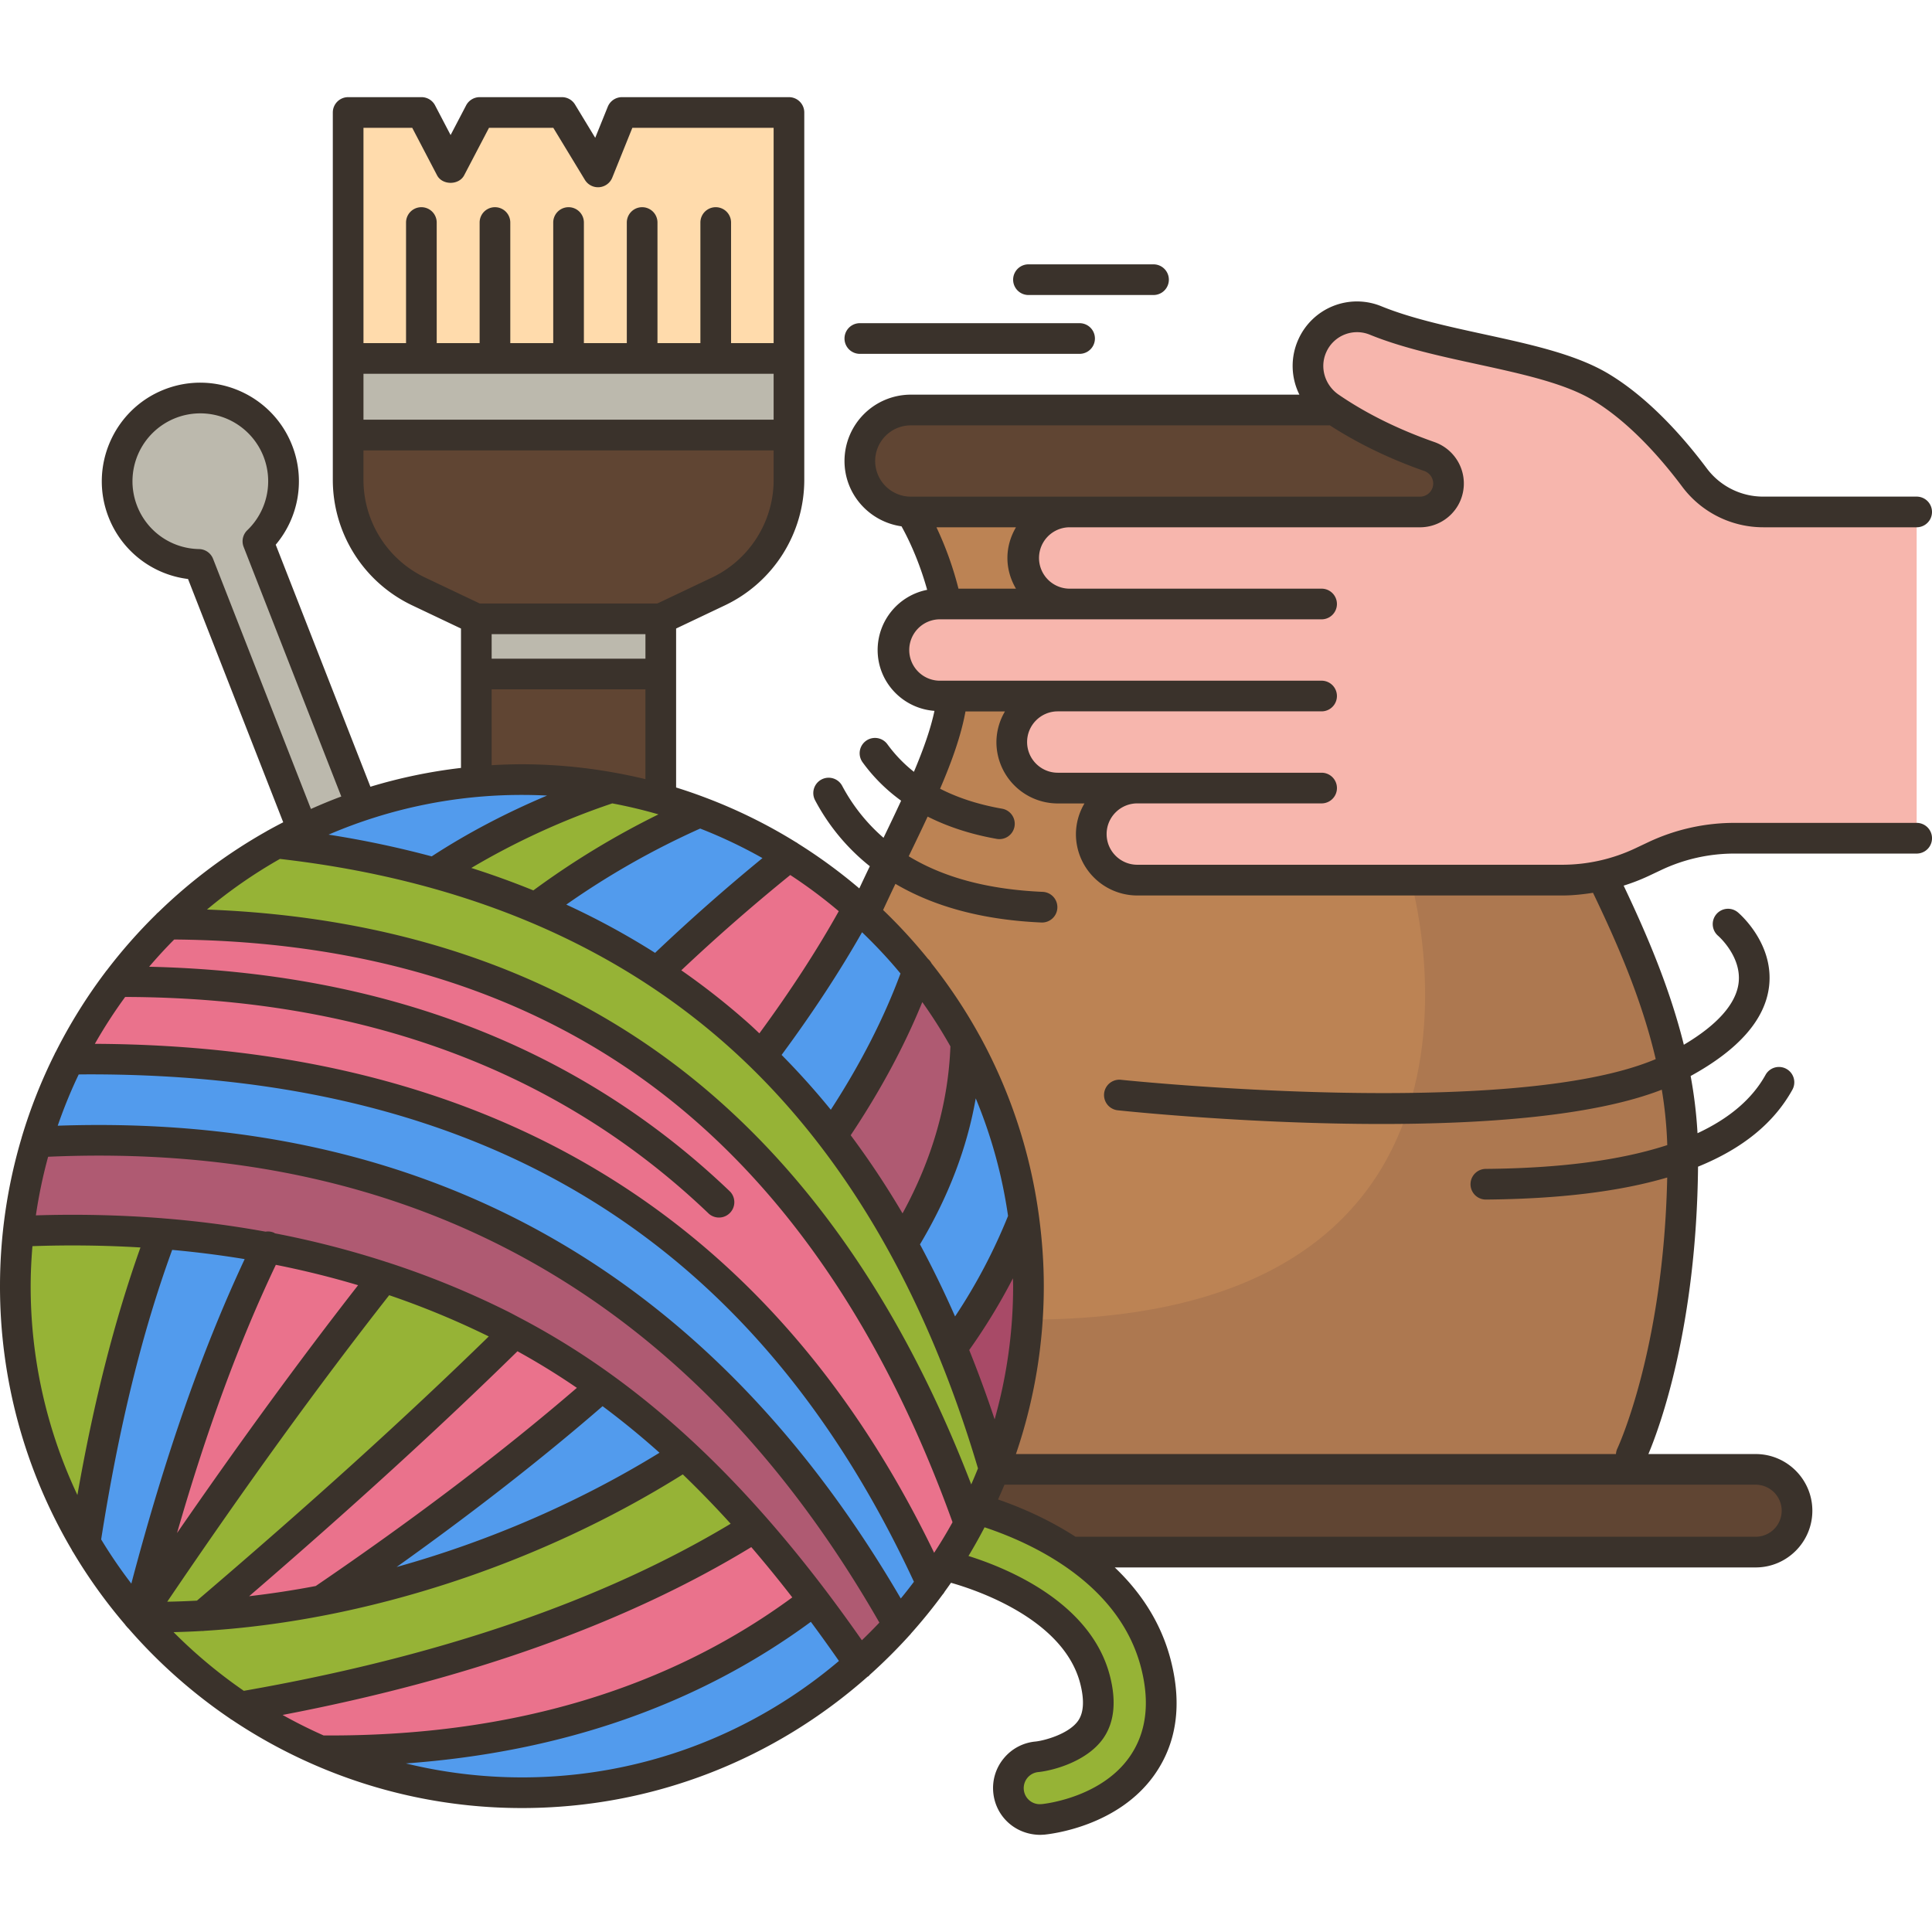 <?xml version="1.0" encoding="UTF-8" standalone="no"?>
<svg xmlns="http://www.w3.org/2000/svg" version="1.1" xmlns:xlink="http://www.w3.org/1999/xlink" width="512" height="512" x="0" y="0" viewBox="0 0 126 113.328" style="enable-background:new 0 0 512 512" xml:space="preserve" class=""><g><path fill="#f7b6ad" d="M107.92 49.496a12.07 12.07 0 0 1 5.18-1.17H125v-21.27h-10.01a5.56 5.56 0 0 1-4.46-2.23c-1.37-1.83-3.57-4.38-6.13-5.92-3.56-2.14-10.15-2.49-14.69-4.34-.39-.16-.8-.24-1.2-.24-1.23 0-2.39.72-2.93 1.9-.64 1.44-.14 3.12 1.17 4.01.08.06.16.11.25.17H59.4a3.31 3.31 0 0 0-3.32 3.32 3.32 3.32 0 0 0 3.32 3.33s1.54 2.34 2.33 6h-.49c-.83 0-1.58.34-2.12.88s-.88 1.29-.88 2.12c0 1.66 1.34 3 3 3h.87c-.19 1.89-1 4.07-2.08 6.47-.62 1.38-1.32 2.84-2.05 4.35-.53 1.09-1.07 2.2-1.59 3.34l-.01.01c-.13-.13-.26-.25-.39-.37a33.08 33.08 0 0 0-4.51-3.37 32.341 32.341 0 0 0-5.84-2.88c-.83-.32-1.68-.6-2.54-.84v-11.74c1.78-.85 3.77-1.79 3.77-1.79a8.036 8.036 0 0 0 4.58-7.26V.996H40.57L39 4.876 36.65.996h-5.36l-1.9 3.63-1.9-3.63h-4.78v23.98c0 3.1 1.78 5.93 4.58 7.26l3.77 1.79v10.62c-2.6.23-5.11.76-7.5 1.56l-6.74-17.24a5.43 5.43 0 0 0 1.3-5.89c-1.09-2.8-4.24-4.17-7.03-3.08s-4.17 4.24-3.08 7.03a5.43 5.43 0 0 0 4.96 3.45l6.76 17.28c-.58.28-1.15.58-1.71.89a33.003 33.003 0 0 0-7.07 5.28h-.01c-1.2 1.17-2.3 2.42-3.29 3.75h-.01a32.87 32.87 0 0 0-3.14 5.06c-.87 1.72-1.59 3.53-2.14 5.4-.56 1.88-.95 3.83-1.17 5.83-.13 1.18-.19 2.37-.19 3.58 0 6.1 1.66 11.82 4.55 16.73 1.01 1.72 2.18 3.34 3.47 4.84h.01v.01c1.93 2.24 4.16 4.22 6.63 5.87 1.64 1.1 3.39 2.06 5.22 2.85 4.03 1.76 8.48 2.73 13.16 2.73a32.9 32.9 0 0 0 22.02-8.41v-.01c.89-.78 1.73-1.63 2.53-2.52a33.092 33.092 0 0 0 3.02-3.89c.06.02.12.03.18.05.08.02 8.21 1.89 9.63 7.42.35 1.38.25 2.47-.29 3.25-.87 1.24-2.83 1.7-3.5 1.77a2.065 2.065 0 0 0-1.86 2.23c.1 1.06.98 1.86 2.04 1.86l.2-.01c.44-.04 4.36-.5 6.46-3.48 1.28-1.81 1.58-4.04.92-6.63-.86-3.36-3.14-5.71-5.54-7.32h44.65a2.7 2.7 0 0 0 2.7-2.7c0-1.49-1.21-2.69-2.7-2.69h-8.12v-.93s3.37-6.99 3.37-19.5c0-1.98-.23-3.9-.61-5.76-.95-4.55-2.84-8.74-4.67-12.52.89-.2 1.76-.49 2.59-.89z" opacity="1" data-original="#f7b6ad" class=""></path><path fill="#96b336" d="M75.39 102.206c.66 2.59.36 4.82-.92 6.63-2.1 2.98-6.02 3.44-6.46 3.48l-.2.01c-1.06 0-1.94-.8-2.04-1.86-.1-1.12.73-2.12 1.86-2.23.67-.07 2.63-.53 3.5-1.77.54-.78.64-1.87.29-3.25-1.42-5.53-9.55-7.4-9.63-7.42-.06-.02-.12-.03-.18-.05.58-.87 1.11-1.78 1.61-2.71.17-.32.33-.64.5-.97 1.36.4 3.8 1.26 6.13 2.82 2.4 1.61 4.68 3.96 5.54 7.32z" opacity="1" data-original="#f48ca7" class=""></path><path fill="#a84a67" d="M66.77 73.106c.2 1.45.3 2.93.3 4.44 0 4.21-.79 8.24-2.22 11.94-.81-2.76-1.73-5.4-2.76-7.91 1.91-2.6 3.47-5.42 4.68-8.47z" opacity="1" data-original="#a84a67"></path><path fill="#af5a72" d="M63 61.646v.01c-.11 4.66-1.62 9.07-4.14 13.13l-.01.01a53.168 53.168 0 0 0-4.59-7.06c2.44-3.57 4.33-7.16 5.61-10.79 1.17 1.47 2.22 3.04 3.13 4.7z" opacity="1" data-original="#af5a72" class=""></path><path fill="#ea728c" d="M51.48 49.486c1.6 1 3.11 2.12 4.51 3.37-1.71 3.15-3.83 6.39-6.32 9.7h-.01c-.46-.45-.94-.9-1.42-1.33a43.788 43.788 0 0 0-5.4-4.16c2.83-2.71 5.71-5.25 8.64-7.58z" opacity="1" data-original="#ea728c" class=""></path><path fill="#96b336" d="M43.1 45.766c.86.24 1.71.52 2.54.84a52.903 52.903 0 0 0-10.71 6.25c-2.09-.88-4.29-1.64-6.6-2.26v-.02c3.35-2.23 7.16-4.1 11.52-5.56h.01c1.1.2 2.18.45 3.24.75z" opacity="1" data-original="#f48ca7" class=""></path><path fill="#529bed" d="M63 61.656c1.92 3.48 3.22 7.34 3.77 11.45a37.748 37.748 0 0 1-4.68 8.47c-.97-2.38-2.05-4.64-3.24-6.78l.01-.01c2.52-4.06 4.03-8.47 4.14-13.13zM56.38 53.226c1.25 1.14 2.42 2.39 3.49 3.72-1.28 3.63-3.17 7.22-5.61 10.79a47.395 47.395 0 0 0-4.6-5.18h.01c2.49-3.31 4.61-6.55 6.32-9.7.13.12.26.24.39.37zM45.64 46.606c2.05.77 4.01 1.73 5.84 2.88-2.93 2.33-5.81 4.87-8.64 7.58a46.92 46.92 0 0 0-7.91-4.21c3.19-2.41 6.74-4.51 10.71-6.25zM34.04 44.506c1.98 0 3.92.17 5.81.51-4.36 1.46-8.17 3.33-11.52 5.56v.02c-3.22-.9-6.66-1.55-10.31-1.95.56-.31 1.13-.61 1.71-.89a32.961 32.961 0 0 1 11.33-3.11c.98-.1 1.98-.14 2.98-.14zM17.42 75.016c-3.58 7.37-6.22 15.54-8.4 24.1-1.29-1.5-2.46-3.12-3.47-4.84 1.1-7.15 2.66-13.96 5-20.17 2.35.19 4.64.49 6.87.91zM39.25 84.096c1.87 1.35 3.67 2.85 5.4 4.47-7.05 4.55-15.39 7.85-23.64 9.47v-.01c6.77-4.61 12.91-9.25 18.24-13.93zM56.06 102.156v.01a32.9 32.9 0 0 1-22.02 8.41c-4.68 0-9.13-.97-13.16-2.73 12.83.12 23.57-3.15 32.21-9.81 1.01 1.32 1.99 2.7 2.97 4.12z" opacity="1" data-original="#ba6a7e" class=""></path><path fill="#96b336" d="M44.65 88.566c1.57 1.46 3.08 3.03 4.54 4.7-9.08 5.71-20.63 9.51-33.53 11.73-2.47-1.65-4.7-3.63-6.63-5.87 1.38.03 2.78 0 4.2-.09 2.55-.15 5.16-.49 7.78-1 8.25-1.62 16.59-4.92 23.64-9.47z" opacity="1" data-original="#f48ca7" class=""></path><path fill="#604533" d="M114.5 89.496a2.693 2.693 0 0 1 1.91 4.6 2.7 2.7 0 0 1-1.91.79H69.85c-2.33-1.56-4.77-2.42-6.13-2.82.41-.84.78-1.7 1.13-2.58v.01h41.53z" opacity="1" data-original="#604533" class=""></path><path fill="#bc8354" d="M57.98 49.876c.73-1.51 1.43-2.97 2.05-4.35 1.08-2.4 1.89-4.58 2.08-6.47h6.88c-.83 0-1.58.34-2.12.88-.55.54-.88 1.3-.88 2.12 0 1.66 1.34 3 3 3h5.18c-.83 0-1.58.34-2.12.88-.55.54-.88 1.3-.88 2.12 0 1.66 1.34 3.01 3 3.01h27.72c.87 0 1.74-.09 2.58-.28 1.83 3.78 3.72 7.97 4.67 12.52.38 1.86.61 3.78.61 5.76 0 12.51-3.37 19.5-3.37 19.5v.93H64.85v-.01c1.43-3.7 2.22-7.73 2.22-11.94 0-1.51-.1-2.99-.3-4.44-.55-4.11-1.85-7.97-3.77-11.45v-.01c-.91-1.66-1.96-3.23-3.13-4.7a33.244 33.244 0 0 0-3.49-3.72l.01-.01c.52-1.14 1.06-2.25 1.59-3.34z" opacity="1" data-original="#bc8354" class=""></path><path fill="#604533" d="M94.48 25.196c0 .31-.08.63-.25.92-.33.58-.95.94-1.62.94H59.4a3.32 3.32 0 0 1-3.32-3.33 3.31 3.31 0 0 1 3.32-3.32H87c1.83 1.22 3.91 2.23 6.22 3.03.78.28 1.26 1 1.26 1.76z" opacity="1" data-original="#604533" class=""></path><path fill="#bc8354" d="M59.4 27.056h10.3c-.83 0-1.58.34-2.12.88s-.88 1.29-.88 2.12c0 1.66 1.34 3 3 3h-7.97c-.79-3.66-2.33-6-2.33-6z" opacity="1" data-original="#bc8354" class=""></path><path fill="#96b336" d="M64.85 89.486c-.35.88-.72 1.74-1.13 2.58-.17.33-.33.65-.5.97-4.52-12.76-11.03-22.4-19.51-28.92-8.8-6.75-19.71-10.15-32.76-10.19 2.1-2.06 4.48-3.84 7.07-5.28 3.65.4 7.09 1.05 10.31 1.95 2.31.62 4.51 1.38 6.6 2.26a46.92 46.92 0 0 1 7.91 4.21c1.92 1.25 3.71 2.64 5.4 4.16.48.43.96.88 1.42 1.33 1.65 1.6 3.18 3.33 4.6 5.18 1.68 2.18 3.22 4.54 4.59 7.06 1.19 2.14 2.27 4.4 3.24 6.78 1.03 2.51 1.95 5.15 2.76 7.91z" opacity="1" data-original="#f48ca7" class=""></path><path fill="#ea728c" d="M7.65 57.676c.99-1.33 2.09-2.58 3.29-3.75h.01c13.05.04 23.96 3.44 32.76 10.19 8.48 6.52 14.99 16.16 19.51 28.92a33.331 33.331 0 0 1-2.45 3.92c-11.08-24.35-30.56-34.59-56.27-34.22a32.87 32.87 0 0 1 3.14-5.06z" opacity="1" data-original="#ea728c" class=""></path><path fill="#529bed" d="M60.77 96.956c-.68.93-1.41 1.83-2.18 2.68-12.88-22.92-31.9-32.8-56.23-31.5.55-1.87 1.27-3.68 2.14-5.4 25.71-.37 45.19 9.87 56.27 34.22z" opacity="1" data-original="#ba6a7e" class=""></path><path fill="#af5a72" d="M17.42 75.016a65.71 65.71 0 0 0-6.87-.91 74.45 74.45 0 0 0-9.36-.14c.22-2 .61-3.95 1.17-5.83 24.33-1.3 43.35 8.58 56.23 31.5-.8.89-1.64 1.74-2.53 2.52-.98-1.42-1.96-2.8-2.97-4.12a81.302 81.302 0 0 0-3.89-4.77h-.01a63.295 63.295 0 0 0-4.54-4.7 55.158 55.158 0 0 0-5.4-4.47 48.26 48.26 0 0 0-5.67-3.53c-.3-.16-.6-.32-.9-.47a55.586 55.586 0 0 0-7.65-3.14c-2.46-.81-4.99-1.46-7.61-1.94z" opacity="1" data-original="#af5a72" class=""></path><path fill="#604533" d="M51.45 22.036v2.94c0 3.1-1.78 5.93-4.58 7.26 0 0-1.99.94-3.77 1.79H31.06l-3.77-1.79a8.036 8.036 0 0 1-4.58-7.26v-2.94z" opacity="1" data-original="#604533" class=""></path><path fill="#ffdbac" d="M27.48 17.036h-4.77V.996h4.78l1.9 3.63 1.9-3.63h5.36L39 4.876l1.57-3.88h10.88v16.04H32.28z" opacity="1" data-original="#ffdbac" class=""></path><path fill="#ea728c" d="M49.2 93.266c1.33 1.51 2.63 3.1 3.89 4.77-8.64 6.66-19.38 9.93-32.21 9.81-1.83-.79-3.58-1.75-5.22-2.85 12.9-2.22 24.45-6.02 33.53-11.73z" opacity="1" data-original="#ea728c" class=""></path><path fill="#604533" d="M43.1 37.626v8.14c-1.06-.3-2.14-.55-3.24-.75h-.01a32.78 32.78 0 0 0-5.81-.51c-1 0-2 .04-2.98.14v-7.02z" opacity="1" data-original="#604533" class=""></path><path fill="#bcb9ad" d="M31.06 34.026H43.1v3.6H31.06z" opacity="1" data-original="#bcb9ad" class=""></path><path fill="#ea728c" d="M33.58 80.566a48.26 48.26 0 0 1 5.67 3.53c-5.33 4.68-11.47 9.32-18.24 13.93v.01c-2.62.51-5.23.85-7.78 1 7.37-6.28 14.24-12.46 20.35-18.47z" opacity="1" data-original="#ea728c" class=""></path><path fill="#96b336" d="M32.68 80.096c.3.15.6.31.9.47-6.11 6.01-12.98 12.19-20.35 18.47-1.42.09-2.82.12-4.2.09v-.01c5.22-7.79 10.54-15.24 16-22.16 2.64.86 5.19 1.91 7.65 3.14z" opacity="1" data-original="#f48ca7" class=""></path><path fill="#bcb9ad" d="m16.82 28.966 6.74 17.24c-1.32.44-2.6.96-3.83 1.55l-6.76-17.28a5.43 5.43 0 0 1-4.96-3.45c-1.09-2.79.29-5.94 3.08-7.03s5.94.28 7.03 3.08c.82 2.1.24 4.41-1.3 5.89z" opacity="1" data-original="#bcb9ad" class=""></path><path fill="#ea728c" d="M17.42 75.016c2.62.48 5.15 1.13 7.61 1.94-5.46 6.92-10.78 14.37-16 22.16h-.01c2.18-8.56 4.82-16.73 8.4-24.1z" opacity="1" data-original="#ea728c" class=""></path><path fill="#96b336" d="M1.19 73.966c3.21-.15 6.33-.1 9.36.14-2.34 6.21-3.9 13.02-5 20.17A32.884 32.884 0 0 1 1 77.546c0-1.21.06-2.4.19-3.58z" opacity="1" data-original="#f48ca7" class=""></path><path fill="#bcb9ad" d="M51.45 17.036v5H22.71v-5H46.68z" opacity="1" data-original="#bcb9ad" class=""></path><path fill="#ad7850" d="M109.14 63.306c-.95-4.55-2.84-8.74-4.67-12.52-.84.19-1.71.28-2.58.28H92s2.21 7.53-.14 14.87c-2.23 6.98-8.58 13.79-24.87 13.79-.21 3.42-.96 6.7-2.14 9.76v.01h41.53v-.93s3.37-6.99 3.37-19.5c0-1.98-.23-3.9-.61-5.76z" opacity="1" data-original="#ad7850"></path><g fill="#3a322b"><path d="M125 47.33h-11.901a13.18 13.18 0 0 0-5.603 1.259l-.858.406a11.195 11.195 0 0 1-4.748 1.066H74.172c-1.104 0-2.001-.897-2.001-2.001s.897-2.001 2.001-2.001h12.02a1 1 0 1 0 0-2H68.986c-1.104 0-2.001-.897-2.001-2.001s.897-2.001 2.001-2.001h17.205a1 1 0 1 0 0-2H61.237a2.002 2.002 0 0 1 0-4.002h24.954a1 1 0 1 0 0-2h-16.49a2.002 2.002 0 0 1 0-4.002h22.908a2.87 2.87 0 0 0 2.489-1.447 2.864 2.864 0 0 0-1.55-4.112c-2.351-.824-4.449-1.862-6.238-3.087-.914-.624-1.257-1.789-.816-2.771a2.195 2.195 0 0 1 2.841-1.145c2.093.854 4.57 1.394 6.967 1.915 2.952.643 5.74 1.25 7.579 2.355 2.419 1.454 4.514 3.884 5.846 5.667a6.595 6.595 0 0 0 5.265 2.624H125a1 1 0 1 0 0-2h-10.009a4.588 4.588 0 0 1-3.663-1.821c-1.438-1.926-3.72-4.563-6.417-6.185-2.122-1.274-5.066-1.916-8.185-2.595-2.313-.504-4.703-1.024-6.636-1.813a4.188 4.188 0 0 0-5.421 2.176 4.2 4.2 0 0 0 .075 3.588H59.401a4.33 4.33 0 0 0-4.325 4.325c0 2.177 1.622 3.965 3.718 4.263.37.66 1.112 2.13 1.673 4.141a4.005 4.005 0 0 0-3.23 3.923c0 2.106 1.64 3.818 3.706 3.971-.255 1.207-.734 2.54-1.34 3.975a9.192 9.192 0 0 1-1.728-1.796 1 1 0 0 0-1.621 1.172c.699.965 1.54 1.8 2.515 2.507-.36.78-.746 1.588-1.148 2.42a11.8 11.8 0 0 1-2.695-3.386 1 1 0 1 0-1.768.938 13.657 13.657 0 0 0 3.57 4.302c-.23.477-.457.959-.687 1.447a34.128 34.128 0 0 0-3.979-2.915c-.054-.04-.106-.079-.165-.106a33.92 33.92 0 0 0-5.942-2.92 33.723 33.723 0 0 0-1.861-.641V34.655l3.202-1.521a9.067 9.067 0 0 0 5.157-8.156V1a1 1 0 0 0-1-1H40.565c-.408 0-.774.247-.928.626l-.818 2.026L37.502.481A1 1 0 0 0 36.647 0h-5.362a1 1 0 0 0-.886.537l-1.012 1.935L28.375.537A.997.997 0 0 0 27.49 0h-4.785a1 1 0 0 0-1 1V24.978a9.067 9.067 0 0 0 5.157 8.156l3.202 1.521v9.091a33.842 33.842 0 0 0-5.906 1.227l-6.176-15.785a6.409 6.409 0 0 0 1.068-6.481c-1.293-3.3-5.027-4.936-8.327-3.644S5.79 24.091 7.08 27.391a6.405 6.405 0 0 0 5.183 4.034l6.208 15.866a35.54 35.54 0 0 0-.963.514c-.04.025-.085.04-.121.07a34.24 34.24 0 0 0-7.057 5.28.993.993 0 0 0-.152.145 34.245 34.245 0 0 0-3.222 3.657c-.04.038-.068.085-.101.129a33.973 33.973 0 0 0-3.211 5.164c-.031.054-.063.104-.084.163a33.82 33.82 0 0 0-2.121 5.349c-.014.035-.021.072-.031.11A33.92 33.92 0 0 0 0 77.544a33.819 33.819 0 0 0 4.672 17.18c.032.062.059.124.103.178a34.13 34.13 0 0 0 3.384 4.714l.02.032c.02.031.049.056.072.085a.93.93 0 0 0 .117.126c.02.018.032.043.054.06a34.322 34.322 0 0 0 6.573 5.822c.044.039.095.065.145.095a34.078 34.078 0 0 0 5.245 2.877 33.844 33.844 0 0 0 13.653 2.867c8.639 0 16.532-3.241 22.541-8.564.016-.01.033-.013.048-.023.047-.032.075-.079.115-.118a34.66 34.66 0 0 0 2.556-2.544c.044-.045.086-.087.12-.139a34.369 34.369 0 0 0 2.058-2.537c.058-.058.097-.126.138-.194.137-.19.274-.38.407-.572 1.645.465 7.354 2.365 8.431 6.579.275 1.078.228 1.894-.141 2.421-.6.854-2.168 1.287-2.776 1.353a3.026 3.026 0 0 0-2.065 1.089 3.028 3.028 0 0 0-.692 2.229c.147 1.577 1.451 2.768 3.08 2.768h.003l.242-.013c.486-.046 4.822-.55 7.19-3.906 1.447-2.054 1.807-4.562 1.068-7.453-.646-2.526-2.022-4.51-3.66-6.068H114.5c2.039 0 3.697-1.659 3.697-3.698s-1.658-3.697-3.697-3.697h-6.996c.755-1.793 3.135-8.286 3.238-18.742 2.9-1.178 4.946-2.842 6.152-5.017a1 1 0 0 0-1.75-.97c-.87 1.569-2.358 2.836-4.436 3.805a29.658 29.658 0 0 0-.449-3.731c3.131-1.717 4.863-3.681 5.116-5.853.326-2.8-1.938-4.739-2.035-4.82a.997.997 0 0 0-1.403.12 1.003 1.003 0 0 0 .112 1.408c.016.013 1.548 1.35 1.338 3.075-.166 1.366-1.398 2.747-3.572 4.032-.928-3.735-2.421-7.211-3.925-10.377a13.008 13.008 0 0 0 1.603-.619l.859-.406a11.153 11.153 0 0 1 4.747-1.066H125a1 1 0 0 0 0-2.002zM66.258 32.056h-3.749a22.042 22.042 0 0 0-1.435-4.002h5.184c-.345.591-.557 1.269-.557 2.001s.212 1.41.557 2.001zm-9.182-8.327a2.328 2.328 0 0 1 2.325-2.325h27.328c1.811 1.169 3.87 2.175 6.157 2.977.247.087.44.275.53.518a.84.84 0 0 1-.057.72.864.864 0 0 1-.751.436H59.401a2.33 2.33 0 0 1-2.325-2.326zm4.907 38.176c-.137 3.687-1.182 7.342-3.122 10.892a55.988 55.988 0 0 0-3.381-5.096c1.937-2.904 3.503-5.815 4.67-8.683.66.928 1.273 1.89 1.833 2.887zm3.759 11.059a36.376 36.376 0 0 1-3.455 6.555 66.515 66.515 0 0 0-2.289-4.701c1.85-3.098 3.073-6.286 3.637-9.523a31.764 31.764 0 0 1 2.107 7.669zm.332 4.58c0 3.01-.426 5.921-1.206 8.686a77.676 77.676 0 0 0-1.658-4.521 38.862 38.862 0 0 0 2.851-4.677c.003.171.013.34.013.512zm-7.327 20.369C46.314 76.601 27.842 66.245 3.764 67.08c.397-1.144.85-2.263 1.369-3.344.245-.002.491-.005.735-.005 25.815 0 43.405 10.841 53.736 33.092-.278.369-.562.734-.857 1.09zm-2.538 2.723a106.654 106.654 0 0 0-2.323-3.199c-.002-.002-.002-.005-.003-.007l-.006-.005c-6.253-8.25-12.671-13.97-19.892-17.772-.013-.006-.024-.014-.036-.019-.273-.143-.543-.292-.818-.43a56.735 56.735 0 0 0-7.766-3.184c-.038-.013-.073-.027-.111-.035a60.873 60.873 0 0 0-7.328-1.887c-.016-.009-.026-.025-.044-.033a.969.969 0 0 0-.561-.075 67.039 67.039 0 0 0-6.72-.872c-.037-.002-.073-.011-.109-.009a75.211 75.211 0 0 0-8.152-.182c.189-1.301.458-2.576.799-3.822 23.823-1.06 42.054 9.166 54.212 30.381-.373.393-.753.776-1.142 1.15zm-37.779 4.872c12.207-2.333 22.471-6.013 30.567-10.946a83.575 83.575 0 0 1 2.674 3.28c-8.236 6.046-18.535 9.082-30.567 9.003a32.2 32.2 0 0 1-2.674-1.337zm-7.522-7.385c5.118-7.554 9.871-14.119 14.474-19.989a54.792 54.792 0 0 1 6.494 2.689c-5.413 5.281-11.65 10.93-19.032 17.23-.649.035-1.295.06-1.936.07zm5.049-22.343c-2.802 5.992-5.181 12.803-7.392 21.163a31.9 31.9 0 0 1-1.968-2.882c1.149-7.317 2.669-13.506 4.632-18.883 1.602.147 3.179.346 4.728.602zm7.397 1.702c-3.793 4.864-7.69 10.197-11.808 16.163 1.942-6.746 4.035-12.422 6.443-17.492 1.829.365 3.618.806 5.365 1.329zm10.394 4.308a47.094 47.094 0 0 1 3.874 2.386c-4.855 4.18-10.571 8.521-17.031 12.924a59.868 59.868 0 0 1-4.342.664c6.715-5.788 12.465-11.038 17.499-15.974zm5.551 3.582a53.473 53.473 0 0 1 3.712 3.036c-5.286 3.252-11.169 5.786-17.145 7.452 5.002-3.566 9.503-7.08 13.433-10.488zM6.187 61.74a32.15 32.15 0 0 1 1.976-3.057c15.511.043 28.322 4.799 38.074 14.145a1.002 1.002 0 0 0 1.385-1.444c-9.807-9.398-22.551-14.319-37.895-14.672a32.274 32.274 0 0 1 1.633-1.776c12.581.11 23.26 3.461 31.741 9.976 8.191 6.292 14.587 15.724 19.021 28.028a31.788 31.788 0 0 1-1.2 1.993C50.33 73.008 31.966 61.857 6.187 61.74zm12.069-12.059c11.869 1.358 21.734 5.491 29.321 12.292 7.29 6.538 12.738 15.776 16.204 27.454-.141.352-.287.7-.44 1.046-4.534-11.801-10.926-20.927-19.02-27.146-8.35-6.415-18.711-9.889-30.822-10.345a32.016 32.016 0 0 1 4.757-3.301zm15.781-4.174c.55 0 1.097.014 1.641.042-2.689 1.134-5.209 2.457-7.524 3.966a64.287 64.287 0 0 0-6.726-1.418 31.842 31.842 0 0 1 12.609-2.59zm8.906 1.269a53.984 53.984 0 0 0-8.159 4.957 55.306 55.306 0 0 0-4.046-1.463 48.358 48.358 0 0 1 9.193-4.211c1.023.192 2.027.431 3.012.717zm6.783 2.851a127.864 127.864 0 0 0-7.004 6.18 49.368 49.368 0 0 0-5.79-3.147 52.59 52.59 0 0 1 8.732-4.96 31.799 31.799 0 0 1 4.062 1.927zm4.976 3.463c-1.418 2.539-3.154 5.21-5.177 7.967-.204-.19-.405-.386-.612-.572a46.844 46.844 0 0 0-4.48-3.54 125.095 125.095 0 0 1 7.106-6.215 32.276 32.276 0 0 1 3.163 2.36zm-.519 12.949a49.554 49.554 0 0 0-3.209-3.576c2.037-2.759 3.792-5.439 5.247-8 .884.85 1.725 1.744 2.507 2.69-1.082 2.918-2.605 5.899-4.545 8.886zM32.064 35.023h10.03v1.599h-10.03zM23.705 18.04h26.749v2.996H23.705zM26.885 2l1.617 3.093c.344.66 1.428.66 1.771 0L31.891 2h4.194l2.061 3.396a1.002 1.002 0 0 0 1.783-.144L41.24 2h9.214v14.04h-2.776V8.177a1 1 0 1 0-2 0v7.863h-2.799V8.177a1 1 0 1 0-2 0v7.863H38.08V8.177a1 1 0 1 0-2 0v7.863h-2.8V8.177a1 1 0 1 0-2 0v7.863h-2.799V8.177a1 1 0 1 0-2 0v7.863h-2.776V2zm.835 29.328a7.06 7.06 0 0 1-4.015-6.35v-1.942h26.749v1.942c0 2.7-1.576 5.192-4.015 6.35l-3.57 1.695H31.29zm4.344 7.294h10.03v5.857a33.277 33.277 0 0 0-2.078-.435c-.033-.005-.064-.016-.098-.018a34.037 34.037 0 0 0-5.881-.519c-.663 0-1.319.024-1.973.061zm-18.168-8.513a1.001 1.001 0 0 0-.913-.636 4.412 4.412 0 0 1-4.04-2.812 4.431 4.431 0 0 1 2.509-5.735 4.427 4.427 0 0 1 4.676 7.318 1 1 0 0 0-.239 1.086l6.369 16.28c-.671.248-1.329.523-1.98.812zM2.115 74.935a74.161 74.161 0 0 1 7.045.086c-1.682 4.723-3.041 10.032-4.112 16.143A31.842 31.842 0 0 1 2 77.544c0-.879.045-1.747.115-2.609zm9.204 25.173c.625-.015 1.254-.04 1.886-.077.009 0 .018.006.027.006.023 0 .045-.01.068-.012 10.484-.632 21.823-4.308 31.231-10.205a66.567 66.567 0 0 1 3.121 3.218c-8.316 5-18.985 8.664-31.75 10.897a32.362 32.362 0 0 1-4.583-3.827zm15.15 8.562c10.219-.743 19.078-3.842 26.412-9.235.612.825 1.222 1.676 1.833 2.552-5.585 4.732-12.801 7.594-20.677 7.594a32.01 32.01 0 0 1-7.568-.911zm47.954-6.219c.587 2.299.329 4.252-.766 5.806-1.885 2.671-5.589 3.053-5.695 3.064l-.148.008c-.545 0-.995-.41-1.045-.953a1.052 1.052 0 0 1 .964-1.144c1.001-.107 3.169-.703 4.216-2.194.719-1.029.867-2.396.44-4.065-1.231-4.812-6.715-7.043-9.227-7.831a34.462 34.462 0 0 0 .981-1.742l.067-.13c3.086 1.026 8.795 3.633 10.213 9.181zm41.774-10.262a1.7 1.7 0 0 1-1.697 1.698H70.143c-1.807-1.167-3.643-1.945-5.054-2.431.144-.32.286-.64.42-.964H114.5a1.7 1.7 0 0 1 1.697 1.697zm-8.216-29.452c-9.445 3.994-34.612 1.375-34.873 1.348a1 1 0 1 0-.212 1.989c.602.064 8.552.893 17.204.893 6.704 0 13.821-.501 18.278-2.236a26.96 26.96 0 0 1 .357 3.613c-3.027.989-6.976 1.511-11.836 1.552a1 1 0 0 0 .009 2h.009c4.756-.041 8.682-.517 11.814-1.438-.236 11.22-3.221 17.612-3.253 17.678a1 1 0 0 0-.09.357H66.257a33.863 33.863 0 0 0 1.817-10.948c0-1.513-.109-3-.302-4.462 0-.024-.007-.046-.009-.07a33.78 33.78 0 0 0-3.831-11.728c-.009-.025-.027-.044-.039-.067a34.068 34.068 0 0 0-3.138-4.722.987.987 0 0 0-.234-.297 34.37 34.37 0 0 0-2.928-3.187c.268-.575.535-1.144.804-1.705 2.546 1.495 5.712 2.353 9.519 2.52l.045.001a1 1 0 0 0 .043-1.999c-3.581-.157-6.465-.939-8.74-2.321.429-.888.846-1.753 1.234-2.588 1.313.659 2.798 1.15 4.471 1.447a1 1 0 1 0 .349-1.968c-1.532-.272-2.857-.708-4.008-1.296.779-1.809 1.374-3.488 1.656-5.042h2.575a3.953 3.953 0 0 0-.557 2.001 4.006 4.006 0 0 0 4.001 4.001h1.741a3.953 3.953 0 0 0-.557 2.001 4.006 4.006 0 0 0 4.001 4.001h27.718c.67 0 1.339-.072 2.004-.175 1.582 3.296 3.177 6.943 4.089 10.847z" fill="#3a322b" opacity="1" data-original="#3a322b" class=""></path><path d="M56.076 16.741h14.332a1 1 0 1 0 0-2H56.076a1 1 0 1 0 0 2zM67.074 12.904h8.156a1 1 0 1 0 0-2h-8.156a1 1 0 1 0 0 2z" fill="#3a322b" opacity="1" data-original="#3a322b" class=""></path></g></g></svg>